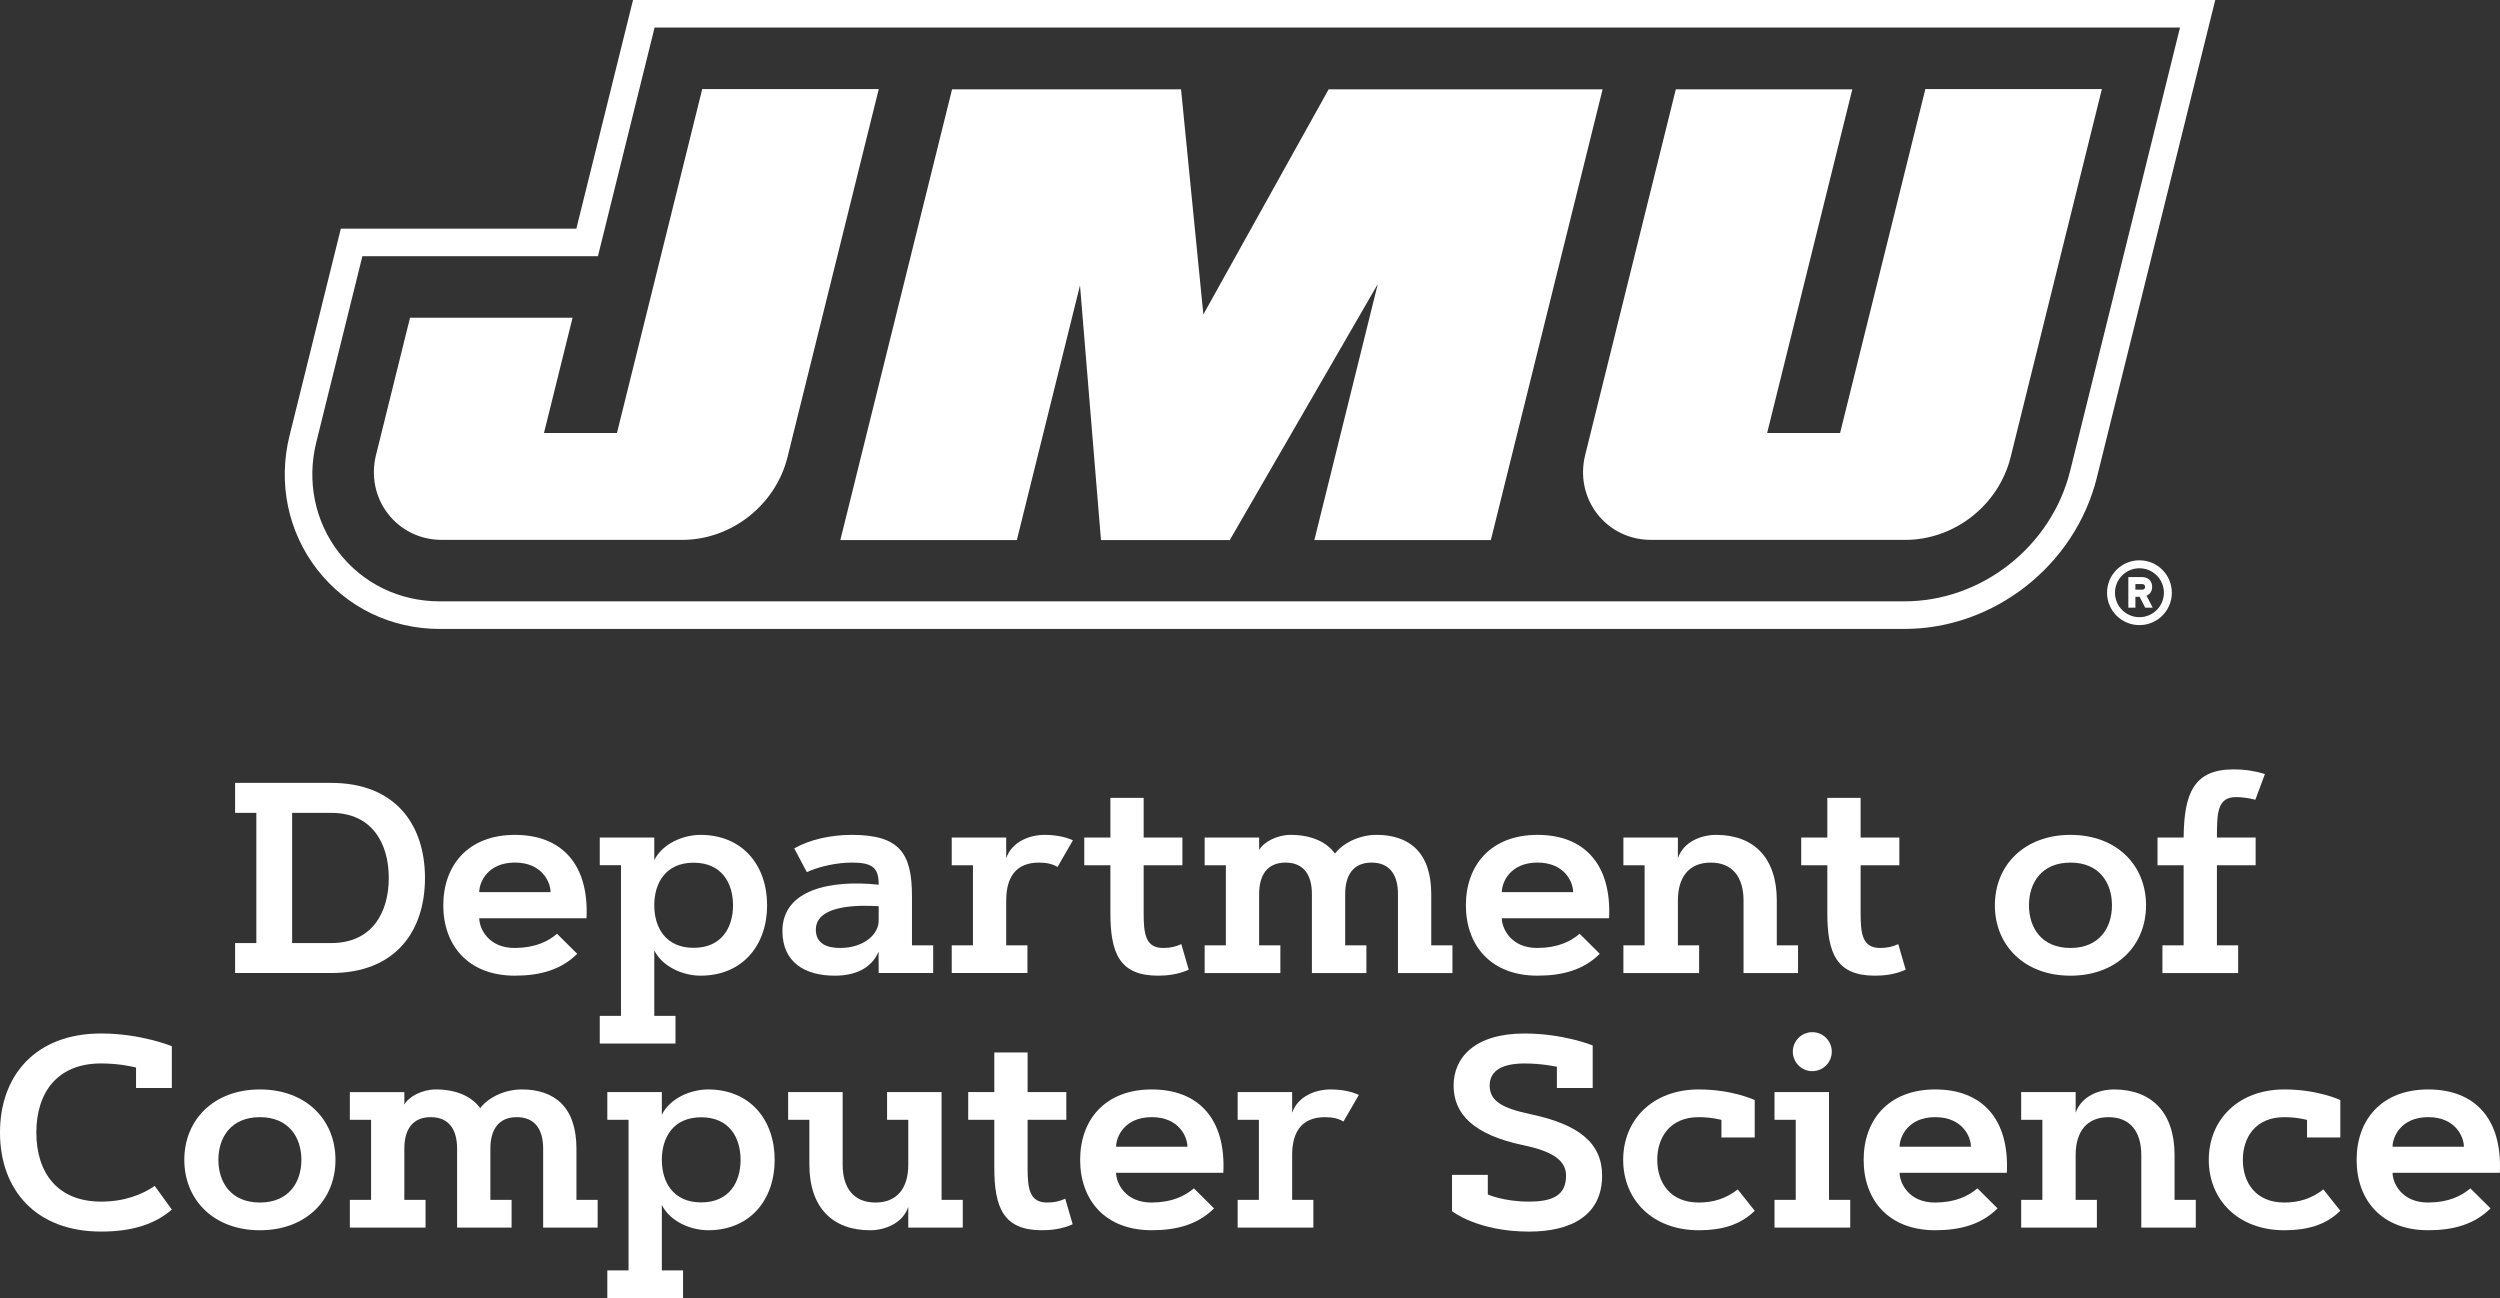 <?xml version="1.0" encoding="UTF-8" standalone="no"?>
<svg
   xmlns:dc="http://purl.org/dc/elements/1.1/"
   xmlns:cc="http://creativecommons.org/ns#"
   xmlns:rdf="http://www.w3.org/1999/02/22-rdf-syntax-ns#"
   xmlns:svg="http://www.w3.org/2000/svg"
   xmlns="http://www.w3.org/2000/svg"
   xmlns:sodipodi="http://sodipodi.sourceforge.net/DTD/sodipodi-0.dtd"
   xmlns:inkscape="http://www.inkscape.org/namespaces/inkscape"
   version="1.1"
   x="0"
   y="0"
   width="110.481"
   height="57.367"
   viewBox="0 0 110.481 57.367"
   id="svg69"
   sodipodi:docname="JMU-Computer Science-vert-white.svg"
   inkscape:version="0.92.3 (2405546, 2018-03-11)">
  <rect x="0" y="0" width="110.481" height="57.367" fill="#333333" stroke="none"/>
  <defs
     id="defs73" />
  <sodipodi:namedview
     pagecolor="#ffffff"
     bordercolor="#666666"
     borderopacity="1"
     objecttolerance="10"
     gridtolerance="10"
     guidetolerance="10"
     inkscape:pageopacity="0"
     inkscape:pageshadow="2"
     inkscape:window-width="1920"
     inkscape:window-height="1025"
     id="namedview71"
     showgrid="false"
     inkscape:pagecheckerboard="true"
     fit-margin-top="0"
     fit-margin-left="0"
     fit-margin-right="0"
     fit-margin-bottom="0"
     inkscape:zoom="4.6481481"
     inkscape:cx="25.465706"
     inkscape:cy="34.708392"
     inkscape:window-x="0"
     inkscape:window-y="0"
     inkscape:window-maximized="1"
     inkscape:current-layer="svg69" />
  <g
     id="g139"
     transform="translate(12.584)">
    <path
       style="fill:#ffffff"
       inkscape:connector-curvature="0"
       id="path2"
       d="m 16.344,1.218 -2.504,10.105 h -10.409 l -2.037,8.22 c -0.428,1.725 -0.064,3.503 0.998,4.875 1.062,1.371 2.684,2.157 4.449,2.157 h 64.735 c 3.416,0 6.497,-2.425 7.325,-5.765 l 4.855,-19.592 z M 85.313,0 l -5.231,21.102 c -0.961,3.877 -4.538,6.692 -8.506,6.692 h -64.735 c -2.144,0 -4.117,-0.959 -5.412,-2.632 -1.292,-1.668 -1.735,-3.823 -1.217,-5.913 l 2.266,-9.145 h 10.408 L 15.391,0 Z" />
    <path
       style="fill:#ffffff"
       inkscape:connector-curvature="0"
       id="path4"
       d="m 18.449,3.937 -3.768,15.197 h -3.225 l 1.263,-5.093 h -7.183 l -1.504,6.069 c -0.228,0.92 -0.035,1.866 0.532,2.598 0.566,0.731 1.43,1.15 2.371,1.15 h 10.634 c 2.169,0 4.124,-1.539 4.65,-3.66 l 4.031,-16.261 z" />
    <path
       style="fill:#ffffff"
       inkscape:connector-curvature="0"
       id="path6"
       d="m 46.132,3.947 -5.537,9.948 -0.986,-9.948 h -10.119 l -4.938,19.921 h 7.801 l 2.791,-11.258 0.927,11.258 h 5.691 l 6.542,-11.315 -2.804,11.315 h 7.8 l 4.939,-19.921 z" />
    <path
       style="fill:#ffffff"
       inkscape:connector-curvature="0"
       id="path8"
       d="m 72.502,3.937 -3.768,15.197 h -3.224 l 3.764,-15.186 h -7.8 l -4.006,16.162 c -0.228,0.92 -0.034,1.866 0.532,2.598 0.566,0.731 1.431,1.15 2.371,1.15 h 11.252 c 2.168,0 4.123,-1.539 4.649,-3.66 l 4.031,-16.261 z" />
    <path
       style="fill:#ffffff"
       inkscape:connector-curvature="0"
       id="path10"
       d="m 81.784,25.811 v 0.249 h 0.287 c 0.093,0 0.141,-0.042 0.141,-0.125 0,-0.079 -0.048,-0.124 -0.141,-0.124 z m -0.312,1.043 v -1.353 h 0.599 c 0.258,0 0.453,0.154 0.453,0.434 0,0.211 -0.115,0.338 -0.249,0.39 l 0.275,0.529 h -0.332 l -0.249,-0.481 h -0.185 v 0.481 z m 0.491,0.421 c 0.596,0 1.081,-0.485 1.081,-1.081 0,-0.597 -0.485,-1.081 -1.081,-1.081 -0.597,0 -1.081,0.484 -1.081,1.081 0,0.596 0.484,1.081 1.081,1.081 m 0,-2.514 c 0.791,0 1.431,0.642 1.431,1.433 0,0.791 -0.64,1.431 -1.431,1.431 -0.791,0 -1.432,-0.64 -1.432,-1.431 0,-0.791 0.641,-1.433 1.432,-1.433" />
  </g>
  <g
     id="g180"
     transform="translate(18.785,-1.785)">
    <path
       style="fill:#ffffff"
       inkscape:connector-curvature="0"
       id="path12"
       d="m -5.875,43.461 h 1.729 c 1.816,0 2.542,-1.365 2.542,-2.877 0,-1.512 -0.726,-2.877 -2.542,-2.877 h -1.729 z m 1.729,1.324 h -4.249 v -1.324 h 0.938 v -5.754 h -0.938 v -1.324 h 4.249 c 2.824,0 4.142,1.84 4.142,4.201 0,2.367 -1.318,4.201 -4.142,4.201" />
    <path
       style="fill:#ffffff"
       inkscape:connector-curvature="0"
       id="path14"
       d="m 5.545,41.211 c 0,-0.434 -0.369,-1.307 -1.576,-1.307 -1.207,0 -1.575,0.873 -1.575,1.307 z m 0.287,1.84 0.892,0.885 c -0.716,0.709 -1.642,0.966 -2.755,0.966 -2.062,0 -3.164,-1.336 -3.164,-3.111 0,-1.769 1.102,-3.111 3.164,-3.111 2.063,0 3.281,1.295 3.165,3.685 h -4.74 c 0,0.422 0.38,1.319 1.575,1.313 0.902,-0.006 1.459,-0.287 1.863,-0.627" />
    <path
       style="fill:#ffffff"
       inkscape:connector-curvature="0"
       id="path16"
       d="m 13.609,41.791 c 0,-0.979 -0.498,-1.881 -1.74,-1.881 -1.242,0 -1.74,0.902 -1.74,1.881 0,0.979 0.498,1.881 1.74,1.881 1.242,0 1.74,-0.902 1.74,-1.881 m -5.889,4.887 h 0.938 v -6.657 h -0.938 v -1.224 h 2.409 v 1.002 c 0.375,-0.756 1.306,-1.119 2.044,-1.119 1.852,0 2.942,1.341 2.942,3.111 0,1.77 -1.09,3.111 -2.942,3.111 -0.738,0 -1.669,-0.363 -2.044,-1.119 v 2.895 h 0.937 v 1.224 h -3.346 z" />
    <path
       style="fill:#ffffff"
       inkscape:connector-curvature="0"
       id="path18"
       d="m 18.335,43.678 c 1.055,0 1.729,-0.604 1.711,-1.236 v -0.61 c -0.791,-0.047 -2.777,-0.093 -2.777,1.037 0,0.622 0.498,0.809 1.066,0.809 m 1.705,0.164 c -0.322,0.756 -1.055,1.061 -1.939,1.061 -1.301,0 -2.309,-0.58 -2.309,-1.975 0,-1.834 2.139,-2.273 4.254,-2.045 0,-0.75 -0.264,-0.978 -1.19,-0.978 -0.638,0 -1.406,0.158 -1.986,0.421 l -0.556,-1.048 c 0.685,-0.393 1.623,-0.598 2.542,-0.598 2.11,0 2.661,0.803 2.661,2.707 v 2.174 h 0.937 v 1.224 h -2.408 z" />
    <path
       style="fill:#ffffff"
       inkscape:connector-curvature="0"
       id="path20"
       d="m 27.95,40.098 c -0.211,-0.129 -0.48,-0.193 -0.814,-0.193 -1.026,0 -1.454,0.644 -1.454,1.675 v 1.981 h 0.938 v 1.224 h -3.346 v -1.224 h 0.938 v -3.539 h -0.938 v -1.225 h 2.408 v 0.914 c 0.258,-0.75 1.061,-1.031 1.688,-1.031 0.475,0 0.896,0.076 1.26,0.24 z" />
    <path
       style="fill:#ffffff"
       inkscape:connector-curvature="0"
       id="path22"
       d="m 29.131,38.797 h 1.155 v -1.752 h 1.47 v 1.752 h 1.712 v 1.225 h -1.712 v 2.121 c 0,0.914 0.082,1.535 0.862,1.535 0.305,0 0.551,-0.053 0.802,-0.17 l 0.328,1.131 c -0.492,0.217 -0.961,0.263 -1.364,0.263 -1.688,0 -2.098,-0.99 -2.098,-2.759 v -2.121 h -1.155 z" />
    <path
       style="fill:#ffffff"
       inkscape:connector-curvature="0"
       id="path24"
       d="m 41.828,39.905 c -0.814,0 -1.166,0.562 -1.166,1.389 v 2.267 h 0.937 v 1.225 h -2.408 v -3.492 c 0,-0.827 -0.351,-1.389 -1.166,-1.389 -0.814,0 -1.166,0.562 -1.166,1.389 v 2.267 h 0.938 v 1.225 h -3.346 v -1.225 h 0.938 v -3.539 h -0.938 v -1.224 h 2.408 v 0.55 c 0.199,-0.357 0.797,-0.668 1.389,-0.668 0.943,0 1.605,0.329 1.963,0.827 0.322,-0.428 1.025,-0.827 1.84,-0.827 1.435,0 2.414,0.768 2.414,2.614 v 2.267 h 0.937 v 1.225 h -2.408 v -3.492 c 0,-0.827 -0.352,-1.389 -1.166,-1.389" />
    <path
       style="fill:#ffffff"
       inkscape:connector-curvature="0"
       id="path26"
       d="m 50.736,41.211 c 0,-0.434 -0.369,-1.307 -1.576,-1.307 -1.207,0 -1.576,0.873 -1.576,1.307 z m 0.287,1.84 0.891,0.885 c -0.715,0.709 -1.641,0.966 -2.754,0.966 -2.063,0 -3.164,-1.336 -3.164,-3.111 0,-1.769 1.101,-3.111 3.164,-3.111 2.062,0 3.281,1.295 3.164,3.685 h -4.74 c 0,0.422 0.381,1.319 1.576,1.313 0.902,-0.006 1.459,-0.287 1.863,-0.627" />
    <path
       style="fill:#ffffff"
       inkscape:connector-curvature="0"
       id="path28"
       d="m 52.957,40.022 v -1.225 h 2.408 v 0.914 c 0.258,-0.75 1.061,-1.031 1.688,-1.031 1.658,0 2.683,1.002 2.683,2.901 v 1.98 h 0.938 v 1.225 h -2.408 v -3.205 c 0,-1.032 -0.487,-1.676 -1.448,-1.676 -0.966,0 -1.453,0.644 -1.453,1.676 v 1.98 h 0.938 v 1.225 h -3.346 v -1.225 h 0.937 v -3.539 z" />
    <path
       style="fill:#ffffff"
       inkscape:connector-curvature="0"
       id="path30"
       d="m 60.815,38.797 h 1.154 v -1.752 h 1.471 v 1.752 h 1.711 v 1.225 h -1.711 v 2.121 c 0,0.914 0.082,1.535 0.861,1.535 0.305,0 0.551,-0.053 0.803,-0.17 l 0.328,1.131 c -0.492,0.217 -0.961,0.263 -1.365,0.263 -1.688,0 -2.098,-0.99 -2.098,-2.759 v -2.121 h -1.154 z" />
    <path
       style="fill:#ffffff"
       inkscape:connector-curvature="0"
       id="path32"
       d="m 72.714,39.905 c -1.283,0 -1.834,0.902 -1.834,1.887 0,0.984 0.551,1.886 1.834,1.886 1.283,0 1.834,-0.902 1.834,-1.886 0,-0.985 -0.551,-1.887 -1.834,-1.887 m 0,4.998 c -2.039,0 -3.341,-1.342 -3.341,-3.111 0,-1.77 1.302,-3.112 3.341,-3.112 2.033,0 3.34,1.33 3.34,3.112 0,1.781 -1.307,3.111 -3.34,3.111" />
    <path
       style="fill:#ffffff"
       inkscape:connector-curvature="0"
       id="path34"
       d="m 76.561,40.022 v -1.225 h 1.154 c 0.018,-1.957 0.451,-3.011 2.203,-3.011 0.534,0 0.973,0.076 1.389,0.205 l -0.422,1.136 c -0.258,-0.07 -0.592,-0.117 -0.849,-0.117 -0.844,0 -0.844,0.709 -0.85,1.787 h 1.711 v 1.225 h -1.711 v 3.539 h 0.938 v 1.225 h -3.346 v -1.225 h 0.937 v -3.539 z" />
  </g>
  <g
     id="g197"
     transform="translate(8.512,-1.785)">
    <path
       style="fill:#ffffff"
       inkscape:connector-curvature="0"
       id="path36"
       d="m -2.5,48.963 c 0,0 -0.656,-0.182 -1.547,-0.182 -1.939,0 -2.859,1.295 -2.859,3.053 0,1.758 0.92,3.053 2.859,3.053 1.055,0 1.817,-0.317 2.373,-0.692 l 0.756,1.043 c -0.732,0.633 -1.717,0.973 -3.129,0.973 -2.883,0 -4.465,-1.846 -4.465,-4.377 0,-2.531 1.582,-4.377 4.465,-4.377 1.781,0 3.129,0.563 3.129,0.563 v 1.845 h -1.582 z" />
    <path
       style="fill:#ffffff"
       inkscape:connector-curvature="0"
       id="path38"
       d="m 2.973,51.155 c -1.283,0 -1.834,0.902 -1.834,1.887 0,0.984 0.551,1.886 1.834,1.886 1.283,0 1.834,-0.902 1.834,-1.886 0,-0.985 -0.551,-1.887 -1.834,-1.887 m 0,4.998 c -2.039,0 -3.34,-1.342 -3.34,-3.111 0,-1.77 1.301,-3.112 3.34,-3.112 2.033,0 3.34,1.33 3.34,3.112 0,1.781 -1.307,3.111 -3.34,3.111" />
    <path
       style="fill:#ffffff"
       inkscape:connector-curvature="0"
       id="path40"
       d="m 14.325,51.155 c -0.814,0 -1.166,0.562 -1.166,1.389 v 2.267 h 0.937 v 1.225 h -2.408 v -3.492 c 0,-0.827 -0.351,-1.389 -1.166,-1.389 -0.814,0 -1.166,0.562 -1.166,1.389 v 2.267 h 0.938 v 1.225 h -3.346 v -1.225 h 0.938 v -3.539 h -0.938 v -1.224 h 2.408 v 0.55 c 0.199,-0.357 0.797,-0.668 1.389,-0.668 0.943,0 1.605,0.329 1.963,0.827 0.322,-0.428 1.025,-0.827 1.84,-0.827 1.435,0 2.414,0.768 2.414,2.614 v 2.267 h 0.937 v 1.225 h -2.408 v -3.492 c 0,-0.827 -0.352,-1.389 -1.166,-1.389" />
    <path
       style="fill:#ffffff"
       inkscape:connector-curvature="0"
       id="path42"
       d="m 24.216,53.041 c 0,-0.979 -0.498,-1.881 -1.74,-1.881 -1.242,0 -1.74,0.902 -1.74,1.881 0,0.979 0.498,1.881 1.74,1.881 1.242,0 1.74,-0.902 1.74,-1.881 m -5.889,4.887 h 0.938 v -6.657 h -0.938 v -1.224 h 2.409 v 1.002 c 0.375,-0.756 1.306,-1.119 2.044,-1.119 1.852,0 2.942,1.341 2.942,3.111 0,1.77 -1.09,3.111 -2.942,3.111 -0.738,0 -1.669,-0.363 -2.044,-1.119 v 2.895 h 0.937 v 1.224 h -3.346 z" />
    <path
       style="fill:#ffffff"
       inkscape:connector-curvature="0"
       id="path44"
       d="m 31.627,51.272 h -0.937 v -1.225 h 2.408 v 4.764 h 0.937 v 1.225 h -2.408 v -0.914 c -0.258,0.75 -1.061,1.031 -1.687,1.031 -1.659,0 -2.684,-1.002 -2.684,-2.901 v -1.98 h -0.938 v -1.225 h 2.409 v 3.205 c 0,1.032 0.486,1.676 1.447,1.676 0.967,0 1.453,-0.644 1.453,-1.676 z" />
    <path
       style="fill:#ffffff"
       inkscape:connector-curvature="0"
       id="path46"
       d="m 34.275,50.047 h 1.154 v -1.752 h 1.471 v 1.752 h 1.711 v 1.225 h -1.711 v 2.121 c 0,0.914 0.082,1.535 0.861,1.535 0.305,0 0.551,-0.053 0.803,-0.17 l 0.328,1.131 c -0.492,0.217 -0.961,0.263 -1.365,0.263 -1.688,0 -2.098,-0.99 -2.098,-2.759 v -2.121 h -1.154 z" />
    <path
       style="fill:#ffffff"
       inkscape:connector-curvature="0"
       id="path48"
       d="m 43.963,52.461 c 0,-0.434 -0.37,-1.307 -1.577,-1.307 -1.207,0 -1.575,0.873 -1.575,1.307 z m 0.287,1.84 0.89,0.885 c -0.715,0.709 -1.64,0.966 -2.754,0.966 -2.062,0 -3.164,-1.336 -3.164,-3.111 0,-1.769 1.102,-3.111 3.164,-3.111 2.063,0 3.282,1.295 3.164,3.685 h -4.739 c 0,0.422 0.38,1.319 1.575,1.313 0.903,-0.006 1.46,-0.287 1.864,-0.627" />
    <path
       style="fill:#ffffff"
       inkscape:connector-curvature="0"
       id="path50"
       d="m 50.859,51.348 c -0.211,-0.129 -0.48,-0.193 -0.814,-0.193 -1.026,0 -1.454,0.644 -1.454,1.675 v 1.981 h 0.938 v 1.224 h -3.346 v -1.224 h 0.938 v -3.539 h -0.938 v -1.225 h 2.408 v 0.914 c 0.258,-0.75 1.061,-1.031 1.688,-1.031 0.475,0 0.896,0.076 1.26,0.24 z" />
    <path
       style="fill:#ffffff"
       inkscape:connector-curvature="0"
       id="path52"
       d="m 57.238,54.571 c 0,0 0.691,0.316 1.822,0.316 1.096,0 1.635,-0.31 1.635,-1.148 0,-0.639 -0.527,-1.061 -1.875,-1.342 -2.221,-0.463 -3.094,-1.389 -3.094,-2.637 0,-1.242 0.938,-2.302 3.135,-2.302 1.729,0 3.012,0.527 3.012,0.527 v 1.881 h -1.582 v -0.938 c 0,0 -0.639,-0.146 -1.43,-0.146 -0.949,0 -1.541,0.293 -1.541,0.978 0,0.692 0.58,1.002 1.787,1.26 2.127,0.446 3.182,1.26 3.182,2.719 0,1.758 -1.371,2.473 -3.229,2.473 -2.279,0 -3.404,-0.903 -3.404,-0.903 v -1.605 h 1.582 z" />
    <path
       style="fill:#ffffff"
       inkscape:connector-curvature="0"
       id="path54"
       d="m 67.562,51.278 c 0,0 -0.416,-0.123 -1.002,-0.123 -1.283,0 -1.834,0.902 -1.834,1.887 0,0.984 0.551,1.886 1.834,1.886 0.633,0 1.201,-0.17 1.723,-0.58 l 0.75,0.944 c -0.657,0.65 -1.506,0.861 -2.473,0.861 -2.039,0 -3.34,-1.342 -3.34,-3.111 0,-1.77 1.301,-3.112 3.34,-3.112 1.488,0 2.473,0.469 2.473,0.469 v 1.652 h -1.471 z" />
    <path
       style="fill:#ffffff"
       inkscape:connector-curvature="0"
       id="path56"
       d="m 71.578,47.399 c 0.475,0 0.861,0.387 0.861,0.861 0,0.475 -0.386,0.862 -0.861,0.862 -0.475,0 -0.861,-0.387 -0.861,-0.862 0,-0.474 0.386,-0.861 0.861,-0.861 m -1.67,3.873 v -1.225 h 2.408 v 4.764 h 0.938 v 1.225 h -3.346 v -1.225 h 0.938 v -3.539 z" />
    <path
       style="fill:#ffffff"
       inkscape:connector-curvature="0"
       id="path58"
       d="m 78.588,52.461 c 0,-0.434 -0.37,-1.307 -1.577,-1.307 -1.207,0 -1.575,0.873 -1.575,1.307 z m 0.287,1.84 0.89,0.885 c -0.715,0.709 -1.64,0.966 -2.754,0.966 -2.062,0 -3.164,-1.336 -3.164,-3.111 0,-1.769 1.102,-3.111 3.164,-3.111 2.063,0 3.282,1.295 3.164,3.685 h -4.739 c 0,0.422 0.38,1.319 1.575,1.313 0.903,-0.006 1.46,-0.287 1.864,-0.627" />
    <path
       style="fill:#ffffff"
       inkscape:connector-curvature="0"
       id="path60"
       d="m 80.808,51.272 v -1.225 h 2.408 v 0.914 c 0.258,-0.75 1.061,-1.031 1.688,-1.031 1.658,0 2.683,1.002 2.683,2.901 v 1.98 h 0.938 v 1.225 h -2.408 v -3.205 c 0,-1.032 -0.487,-1.676 -1.448,-1.676 -0.966,0 -1.453,0.644 -1.453,1.676 v 1.98 h 0.938 v 1.225 h -3.346 v -1.225 h 0.937 v -3.539 z" />
    <path
       style="fill:#ffffff"
       inkscape:connector-curvature="0"
       id="path62"
       d="m 93.441,51.278 c 0,0 -0.416,-0.123 -1.002,-0.123 -1.283,0 -1.834,0.902 -1.834,1.887 0,0.984 0.551,1.886 1.834,1.886 0.633,0 1.201,-0.17 1.723,-0.58 l 0.75,0.944 c -0.657,0.65 -1.506,0.861 -2.473,0.861 -2.039,0 -3.34,-1.342 -3.34,-3.111 0,-1.77 1.301,-3.112 3.34,-3.112 1.488,0 2.473,0.469 2.473,0.469 v 1.652 h -1.471 z" />
    <path
       style="fill:#ffffff"
       inkscape:connector-curvature="0"
       id="path64"
       d="m 100.373,52.461 c 0,-0.434 -0.369,-1.307 -1.576,-1.307 -1.207,0 -1.576,0.873 -1.576,1.307 z m 0.287,1.84 0.891,0.885 c -0.715,0.709 -1.641,0.966 -2.754,0.966 -2.063,0 -3.164,-1.336 -3.164,-3.111 0,-1.769 1.101,-3.111 3.164,-3.111 2.062,0 3.281,1.295 3.164,3.685 h -4.74 c 0,0.422 0.381,1.319 1.576,1.313 0.902,-0.006 1.459,-0.287 1.863,-0.627" />
  </g>
</svg>
